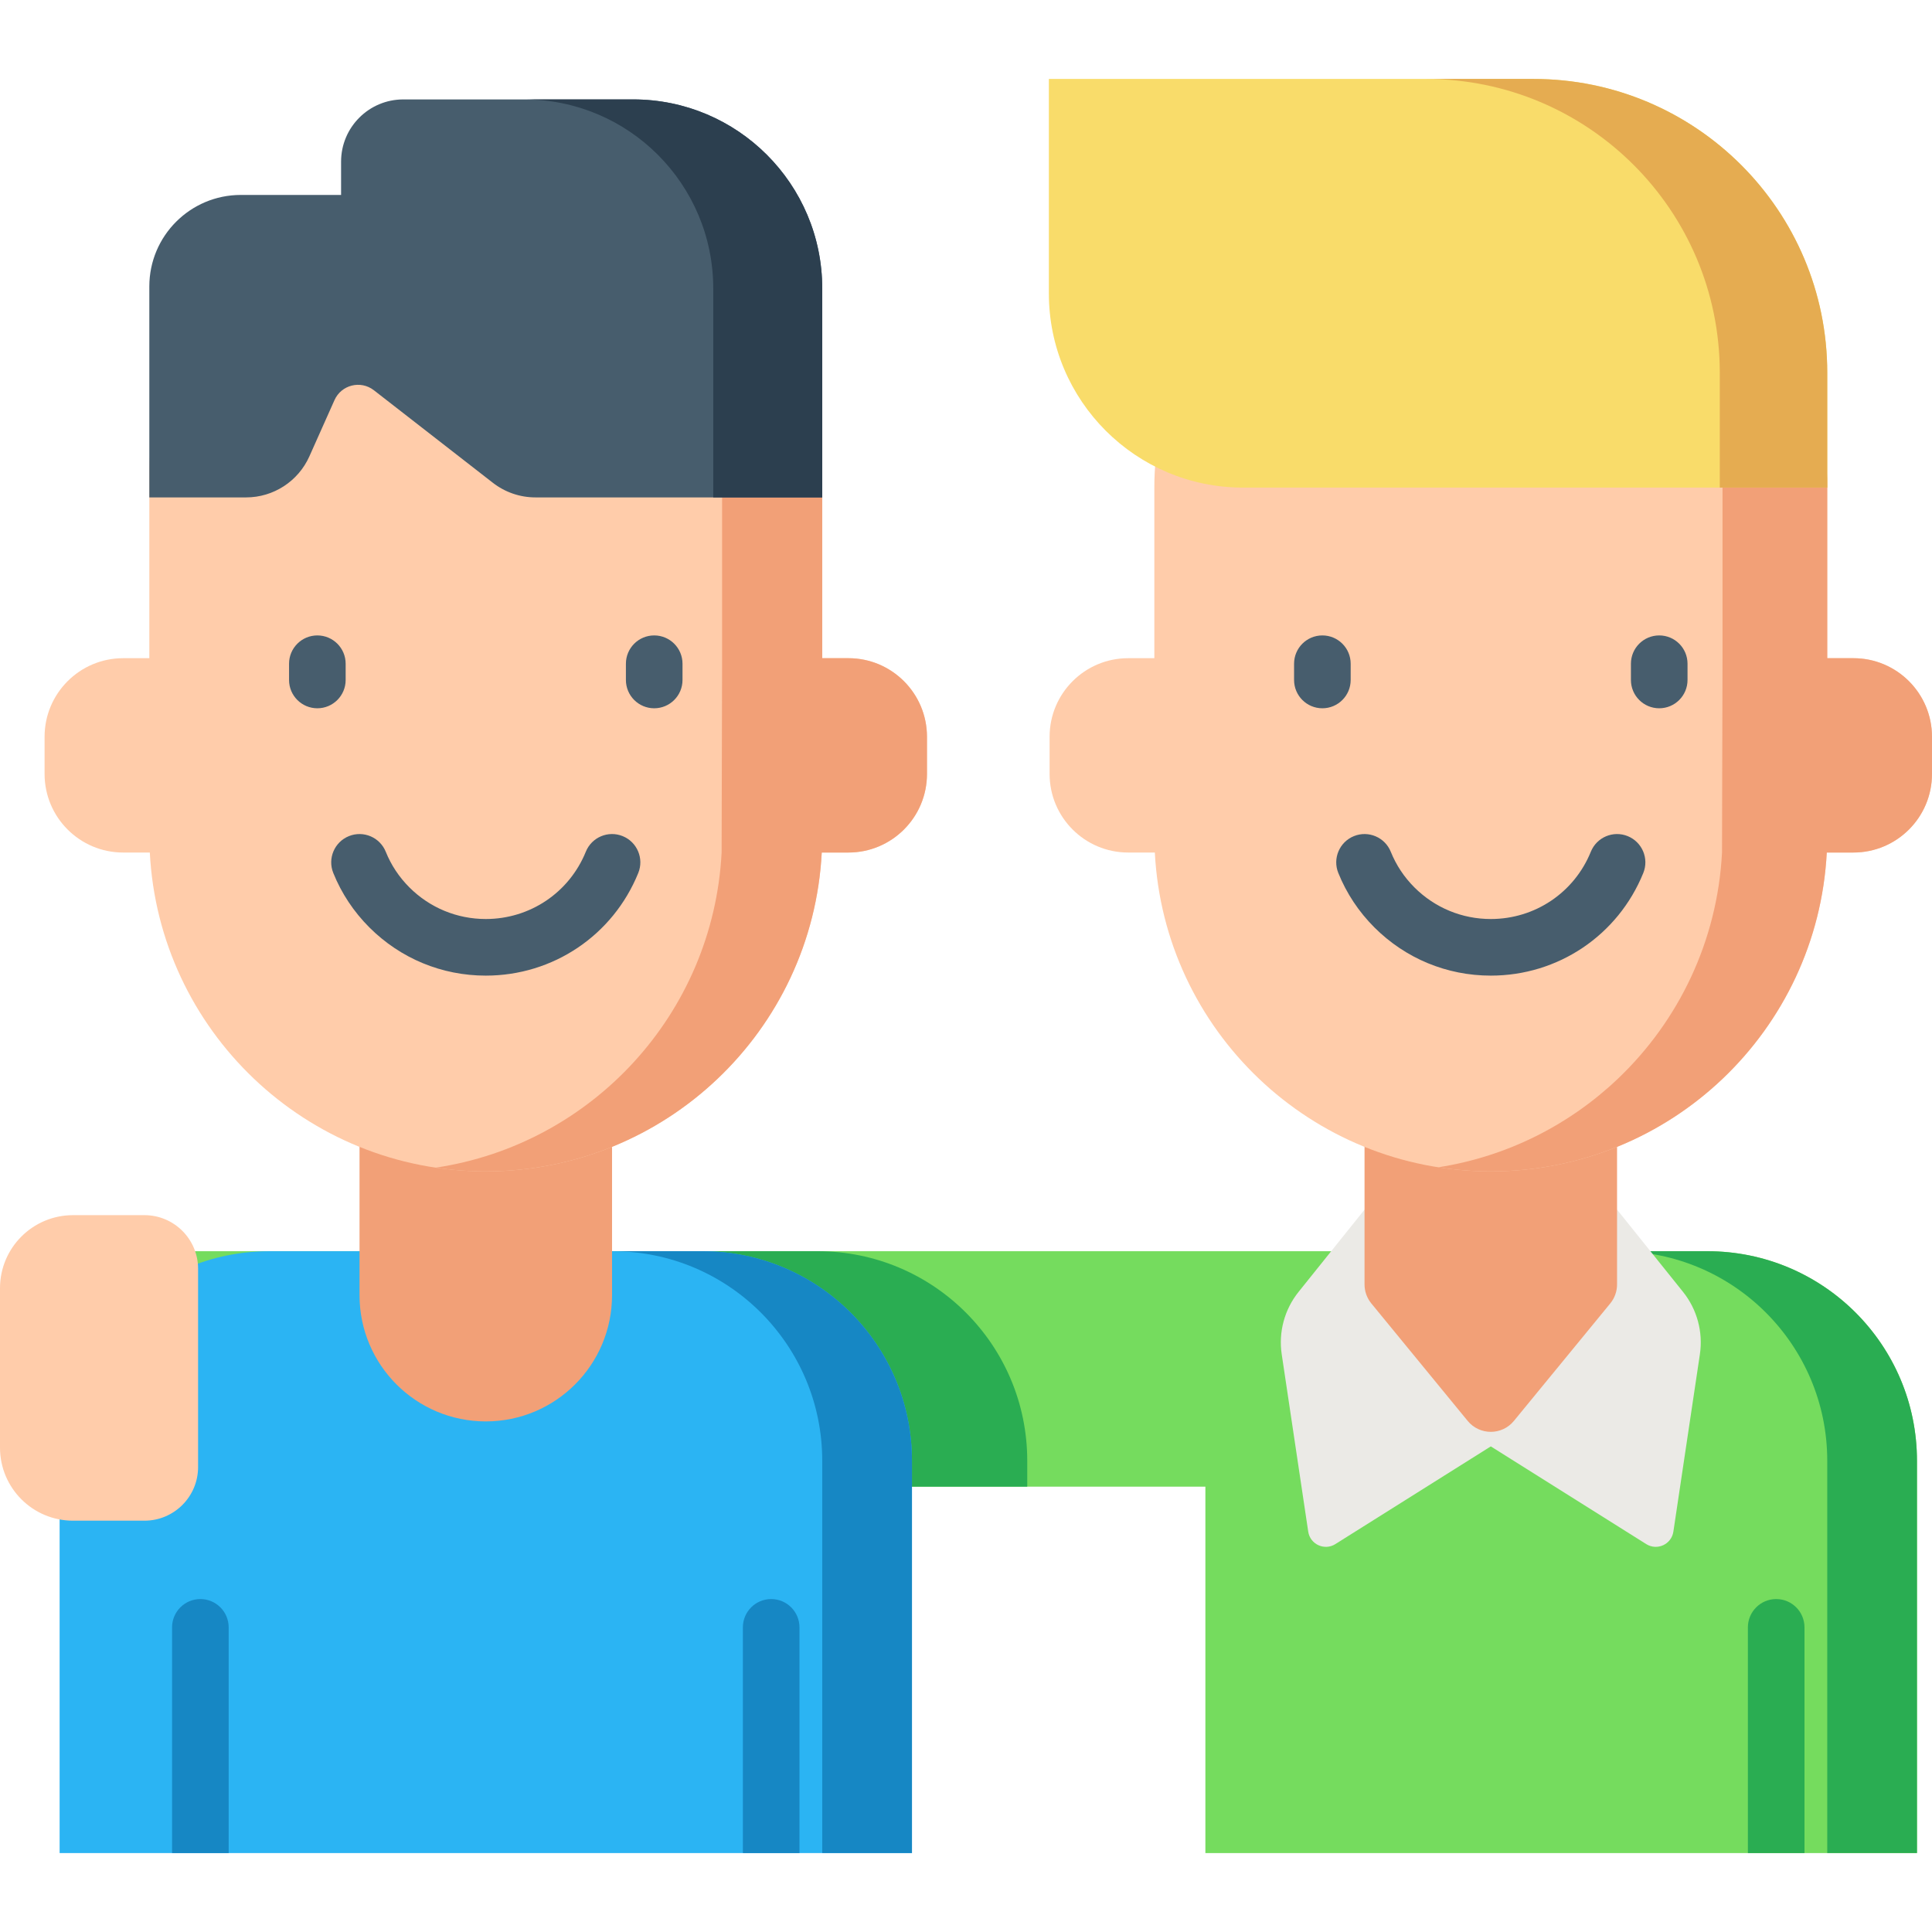 <?xml version="1.0" encoding="iso-8859-1"?>
<!-- Generator: Adobe Illustrator 19.0.0, SVG Export Plug-In . SVG Version: 6.00 Build 0)  -->
<svg version="1.1" id="Capa_1" xmlns="http://www.w3.org/2000/svg" xmlns:xlink="http://www.w3.org/1999/xlink" x="0px" y="0px"
	 viewBox="0 0 512.001 512.001" style="enable-background:new 0 0 512.001 512.001;" xml:space="preserve">
<path style="fill:#75DC5E;" d="M508.02,387.118v103.96H319.44v-97.1H39.22v-62.39h413.26
	C483.15,331.589,508.02,356.448,508.02,387.118z"/>
<g>
	<path style="fill:#2AAD52;" d="M452.48,331.585h-23.774c30.672,0,55.536,24.864,55.536,55.536v103.952h23.774V387.121
		C508.016,356.449,483.152,331.585,452.48,331.585z"/>
	<path style="fill:#2AAD52;" d="M272.232,393.981v-6.86c0-30.671-24.863-55.534-55.533-55.536h-114.81
		c-30.67,0.001-55.533,24.865-55.533,55.536v6.86H272.232z"/>
</g>
<path style="fill:#EBEAE6;" d="M428.539,320.568h-66.922l-17.483,21.797c-3.728,4.649-5.347,10.642-4.466,16.536l7.025,47
	c0.504,3.372,4.304,5.118,7.19,3.303l41.195-25.894l41.195,25.894c2.887,1.814,6.686,0.069,7.19-3.303l7.025-47
	c0.881-5.894-0.738-11.887-4.466-16.536L428.539,320.568z"/>
<path style="fill:#F2A077;" d="M361.617,275.784v64.612c0,1.832,0.635,3.608,1.797,5.024l25.538,31.135
	c3.17,3.864,9.082,3.864,12.251,0l25.538-31.135c1.162-1.417,1.797-3.192,1.797-5.024v-64.612H361.617z"/>
<path style="fill:#FFCCAA;" d="M491.173,174.427h-6.931v-45.206c0-43.735-35.454-79.188-79.188-79.188h-19.952
	c-43.735,0-79.188,35.454-79.188,79.188v45.206h-6.931c-11.502,0-20.827,9.324-20.827,20.827v9.85
	c0,11.502,9.324,20.827,20.827,20.827h7.06c2.43,47.077,41.363,84.497,89.036,84.497c23.836,0,45.484-9.351,61.482-24.593
	c15.998-15.242,26.331-36.374,27.554-59.904h7.06c11.502,0,20.826-9.324,20.826-20.826v-9.85
	C512,183.752,502.676,174.427,491.173,174.427z"/>
<path style="fill:#F2A077;" d="M491.173,174.427h-6.931v-45.206c0-43.735-35.454-79.189-79.188-79.189h-19.952
	c-1.309,0-2.609,0.036-3.903,0.099c41.921,2.035,75.286,36.664,75.286,79.09v45.206l-0.129,51.503
	c-1.223,23.53-11.556,44.663-27.554,59.904c-12.828,12.222-29.293,20.641-47.602,23.504c4.524,0.708,9.155,1.089,13.878,1.089
	c23.836,0,45.483-9.351,61.482-24.593c15.998-15.242,26.331-36.374,27.554-59.904h7.06c11.502,0,20.826-9.324,20.826-20.826v-9.85
	C512,183.752,502.676,174.427,491.173,174.427z"/>
<g>
	<path style="fill:#475D6D;" d="M395.078,258.55c-11.635,0-22.588-4.533-30.839-12.764c-4.17-4.171-7.39-9.028-9.577-14.445
		c-1.55-3.841,0.307-8.212,4.148-9.762c3.841-1.551,8.211,0.307,9.762,4.148c1.427,3.537,3.536,6.715,6.267,9.446
		c5.414,5.4,12.604,8.377,20.239,8.377c11.71,0,22.116-7.001,26.511-17.835c1.558-3.838,5.93-5.688,9.77-4.131
		c3.838,1.557,5.688,5.931,4.131,9.77C428.787,247.875,412.925,258.55,395.078,258.55z"/>
	<path style="fill:#475D6D;" d="M350.443,187.702c-4.142,0-7.5-3.358-7.5-7.5v-4.308c0-4.142,3.358-7.5,7.5-7.5s7.5,3.358,7.5,7.5
		v4.308C357.943,184.344,354.585,187.702,350.443,187.702z"/>
	<path style="fill:#475D6D;" d="M439.713,187.702c-4.142,0-7.5-3.358-7.5-7.5v-4.308c0-4.142,3.358-7.5,7.5-7.5s7.5,3.358,7.5,7.5
		v4.308C447.213,184.344,443.855,187.702,439.713,187.702z"/>
</g>
<path style="fill:#F9DC6A;" d="M277.961,20.922h128.416c43.004,0,77.865,34.861,77.865,77.865v30.434H329.424
	c-28.422,0-51.463-23.041-51.463-51.463V20.922z"/>
<path style="fill:#E5AC51;" d="M406.377,20.922h-28.482c43.004,0,77.865,34.861,77.865,77.865v30.434h28.482V98.788
	C484.242,55.784,449.381,20.922,406.377,20.922z"/>
<path style="fill:#2BB4F3;" d="M241.68,387.118v103.96H15.8v-103.96c0-30.67,24.86-55.53,55.54-55.53h114.8
	C216.81,331.589,241.68,356.448,241.68,387.118z"/>
<path style="fill:#1687C4;" d="M186.14,331.585h-23.774c30.672,0,55.536,24.864,55.536,55.536v103.952h23.774V387.121
	C241.676,356.449,216.811,331.585,186.14,331.585z"/>
<path style="fill:#F2A077;" d="M95.277,275.784v67.446c0,18.48,14.981,33.461,33.461,33.461l0,0
	c18.48,0,33.461-14.981,33.461-33.461v-67.446H95.277z"/>
<path style="fill:#FFCCAA;" d="M224.833,174.427h-6.931v-49.13c0-35.576-28.84-64.416-64.416-64.416h-49.497
	c-35.576,0-64.416,28.84-64.416,64.416v49.13h-6.931c-11.502,0-20.827,9.324-20.827,20.827v9.85
	c0,11.502,9.324,20.827,20.827,20.827h7.06c2.43,47.077,41.363,84.497,89.036,84.497c47.477,0,86.577-37.207,89.036-84.497h7.06
	c11.502,0,20.826-9.324,20.826-20.826v-9.85C245.659,183.752,236.335,174.427,224.833,174.427z"/>
<path style="fill:#F2A077;" d="M224.833,174.427h-6.931v-49.13c0-35.576-28.84-64.416-64.416-64.416h-26.535
	c35.576,0,64.416,28.84,64.416,64.416v49.13l-0.129,51.503c-2.225,42.804-34.472,77.344-75.776,83.512
	c4.332,0.647,8.764,0.985,13.276,0.985c47.477,0,86.577-37.208,89.036-84.497h7.06c11.502,0,20.826-9.324,20.826-20.826v-9.85
	C245.659,183.752,236.335,174.427,224.833,174.427z"/>
<g>
	<path style="fill:#475D6D;" d="M128.737,258.55c-11.636,0-22.588-4.533-30.839-12.765c-4.171-4.171-7.392-9.029-9.577-14.445
		c-1.55-3.841,0.308-8.212,4.148-9.762c3.842-1.55,8.212,0.308,9.762,4.148c1.427,3.536,3.535,6.714,6.267,9.445
		c5.413,5.4,12.603,8.377,20.239,8.377c11.71,0,22.116-7,26.511-17.835c1.558-3.839,5.932-5.688,9.769-4.131
		c3.838,1.557,5.688,5.931,4.131,9.769C162.447,247.875,146.585,258.55,128.737,258.55z"/>
	<path style="fill:#475D6D;" d="M84.102,187.702c-4.142,0-7.5-3.358-7.5-7.5v-4.308c0-4.142,3.358-7.5,7.5-7.5s7.5,3.358,7.5,7.5
		v4.308C91.602,184.344,88.244,187.702,84.102,187.702z"/>
	<path style="fill:#475D6D;" d="M173.373,187.702c-4.142,0-7.5-3.358-7.5-7.5v-4.308c0-4.142,3.358-7.5,7.5-7.5s7.5,3.358,7.5,7.5
		v4.308C180.873,184.344,177.515,187.702,173.373,187.702z"/>
	<path style="fill:#475D6D;" d="M39.573,131.819h25.636c7.253,0,13.827-4.265,16.784-10.888l6.651-14.899
		c1.809-4.052,6.938-5.334,10.441-2.61l31.531,24.524c3.226,2.509,7.197,3.872,11.285,3.872h76.001V76.452
		c0-27.672-22.433-50.105-50.105-50.105h-60.915c-9.107,0-16.491,7.383-16.491,16.491v8.823H63.825
		c-13.394,0-24.252,10.858-24.252,24.252C39.573,75.913,39.573,131.819,39.573,131.819z"/>
</g>
<path style="fill:#2C3F4F;" d="M167.797,26.347h-28.883c27.672,0,50.105,22.433,50.105,50.105v55.367h28.883V76.452
	C217.902,48.779,195.469,26.347,167.797,26.347z"/>
<path style="fill:#FFCCAA;" d="M38.272,402.999H19.359C8.667,402.999,0,394.332,0,383.641v-42.253
	c0-10.692,8.667-19.359,19.359-19.359h18.913c7.855,0,14.223,6.368,14.223,14.223v52.526
	C52.495,396.632,46.127,402.999,38.272,402.999z"/>
<g>
	<path style="fill:#1687C4;" d="M211.87,431.268v59.81h-15v-59.81c0-4.14,3.36-7.5,7.5-7.5S211.87,427.128,211.87,431.268z"/>
	<path style="fill:#1687C4;" d="M60.6,431.268v59.81h-15v-59.81c0-4.14,3.36-7.5,7.5-7.5S60.6,427.128,60.6,431.268z"/>
</g>
<path style="fill:#2AAD52;" d="M478.21,431.268v59.81h-15v-59.81c0-4.14,3.36-7.5,7.5-7.5
	C474.86,423.768,478.21,427.128,478.21,431.268z"/>
<g>
</g>
<g>
</g>
<g>
</g>
<g>
</g>
<g>
</g>
<g>
</g>
<g>
</g>
<g>
</g>
<g>
</g>
<g>
</g>
<g>
</g>
<g>
</g>
<g>
</g>
<g>
</g>
<g>
</g>
</svg>
